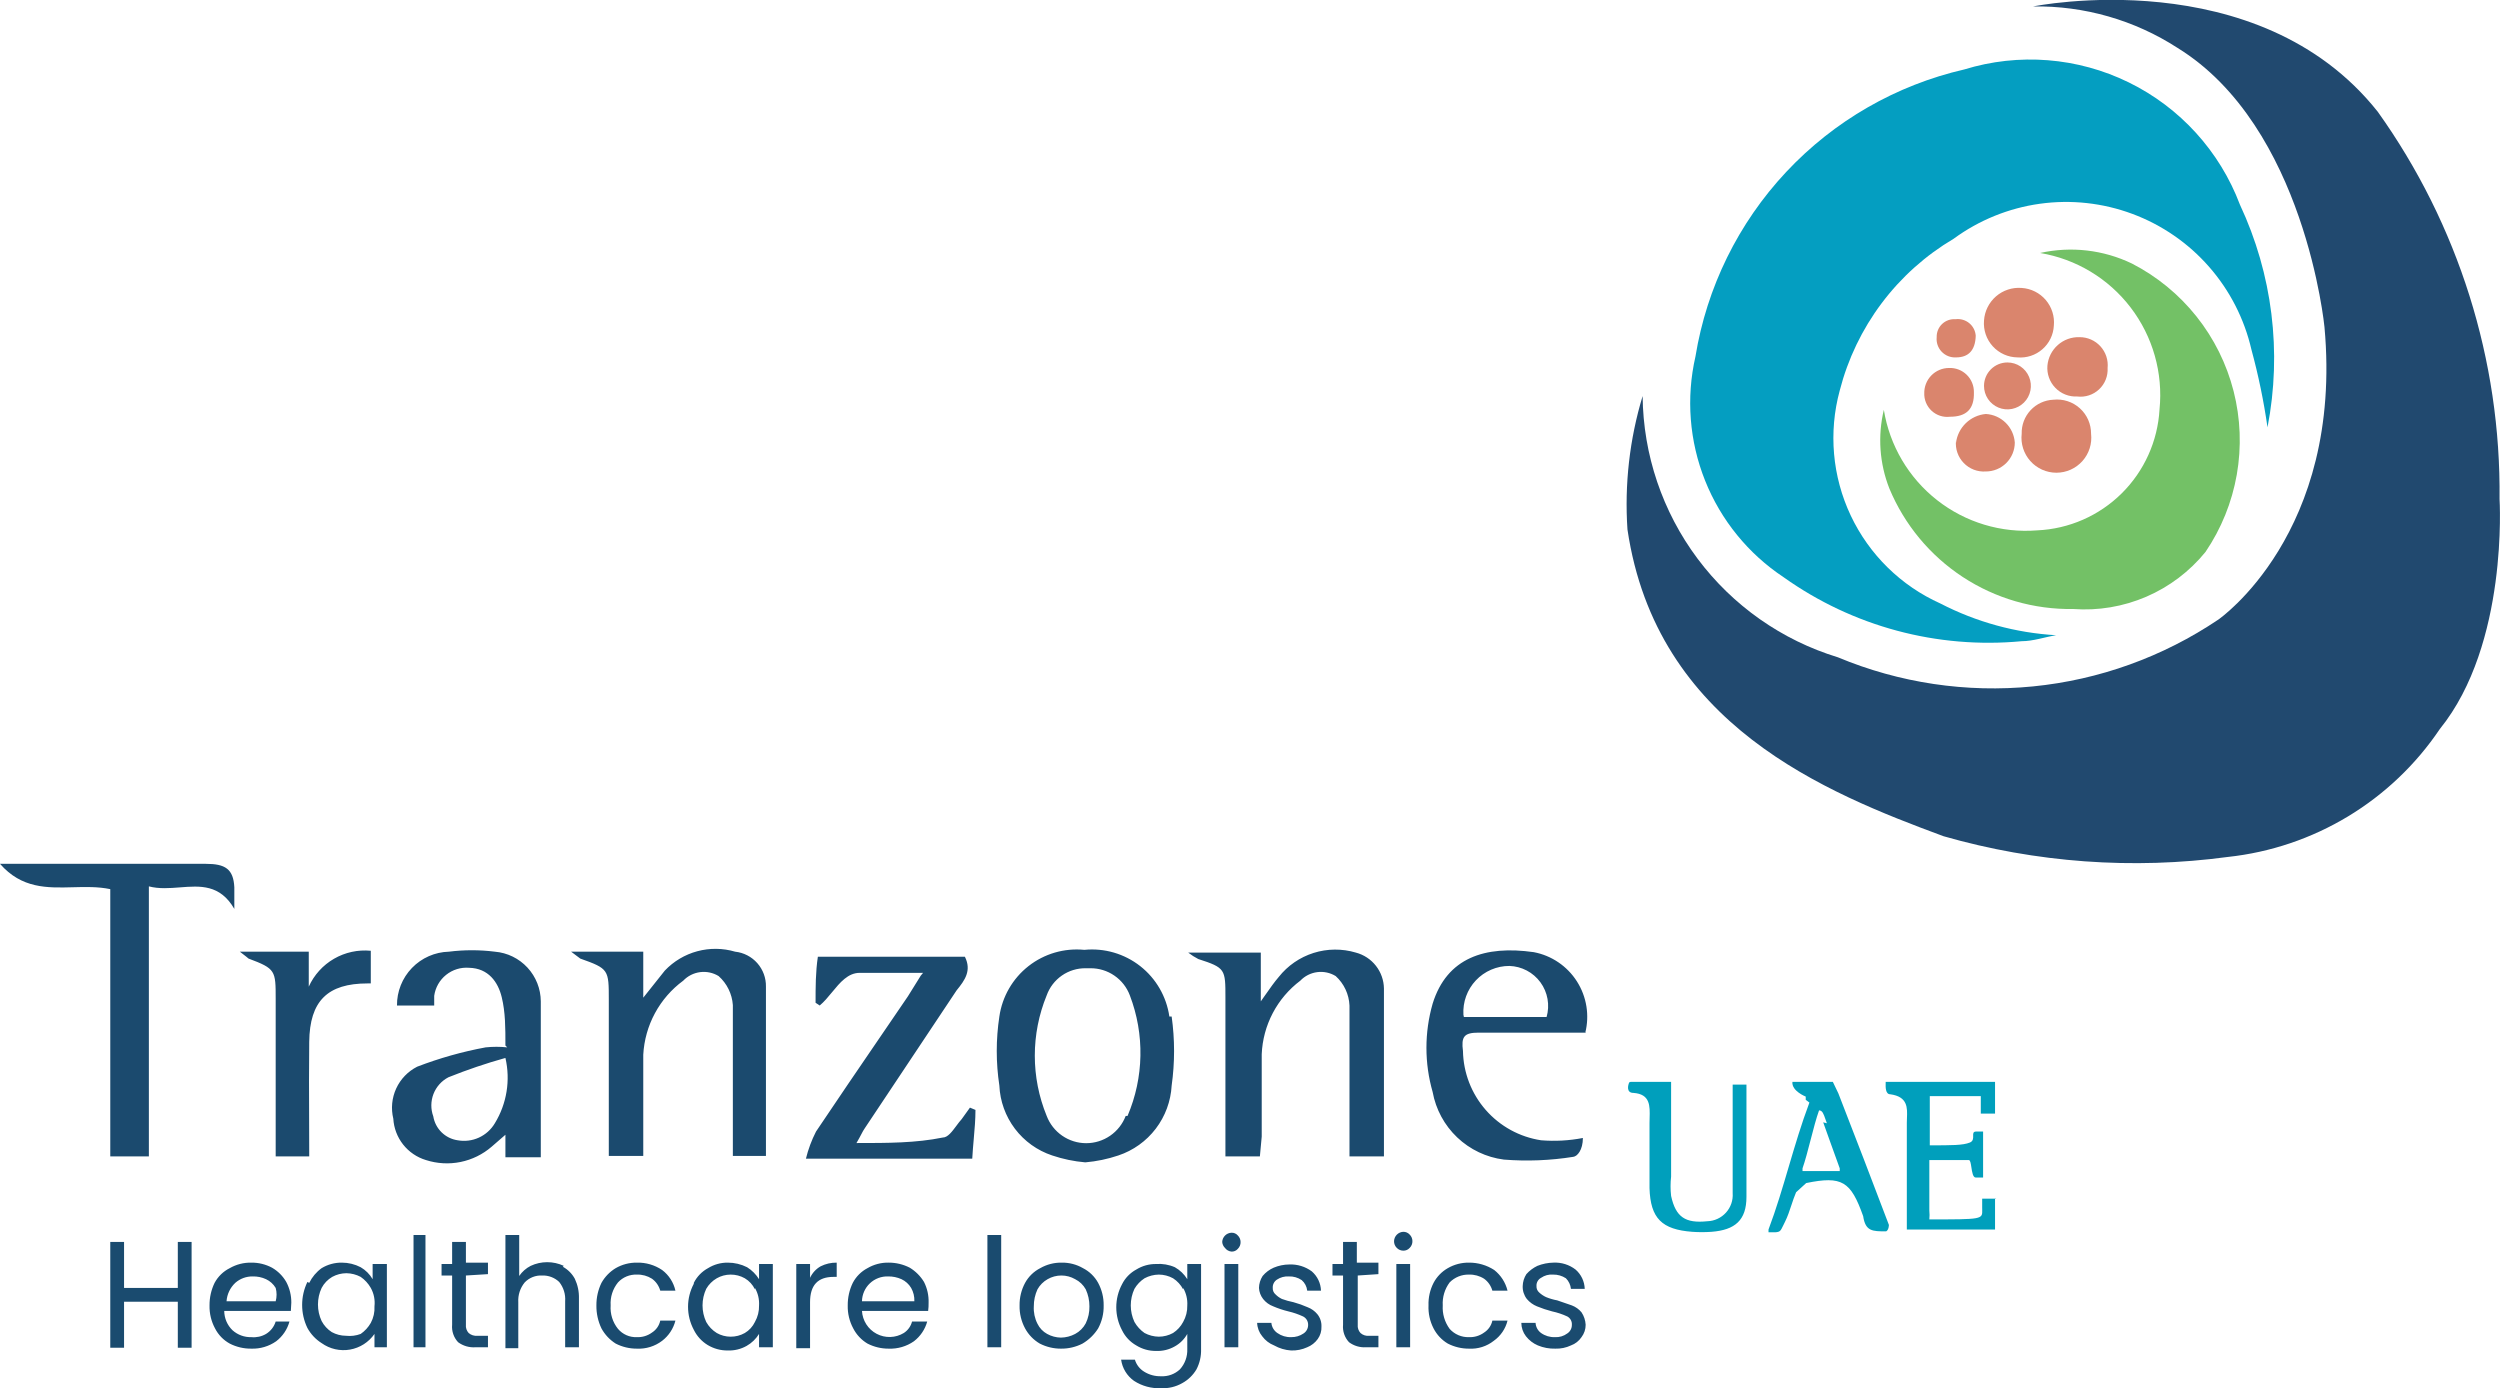 <svg width="407" height="226" viewBox="0 0 407 226" fill="none" xmlns="http://www.w3.org/2000/svg">
<path class="uae" fill-rule="evenodd" clip-rule="evenodd" d="M272.056 176.127H265.473L265.249 176.202C265.024 176.652 264.725 177.925 265.922 177.925C268.669 178.121 268.614 180.035 268.557 182.015C268.548 182.299 268.54 182.585 268.54 182.867V193.426C268.69 198.368 270.56 200.165 275.497 200.54C276.543 200.613 277.593 200.613 278.638 200.54C282.453 200.24 284.323 198.668 284.323 194.848V179.198V176.577H282.079V179.273V194.249C282.12 194.822 282.045 195.397 281.858 195.94C281.671 196.483 281.377 196.983 280.993 197.409C280.609 197.836 280.143 198.18 279.622 198.422C279.102 198.664 278.539 198.799 277.965 198.817C274.375 199.192 272.804 198.143 272.056 194.699C271.938 193.654 271.938 192.599 272.056 191.554V176.127ZM293.973 179.048V178.524C293.973 178.524 291.655 177.625 291.804 176.127H298.387L299.284 178C302.052 185.114 304.82 192.302 307.513 199.416C307.513 199.416 307.513 200.24 307.064 200.465C304.82 200.465 303.698 200.465 303.324 197.994C301.304 192.302 299.883 191.404 294.048 192.602L292.403 194.1C292.108 194.788 291.871 195.504 291.634 196.218C291.33 197.136 291.028 198.05 290.607 198.892C290.498 199.111 290.407 199.3 290.327 199.465C289.86 200.432 289.803 200.551 289.036 200.615H287.914V200.165C289.181 196.808 290.188 193.396 291.203 189.955C292.226 186.488 293.258 182.993 294.572 179.497L293.973 179.048ZM297.184 182.218L297.184 182.218C296.889 181.358 296.687 180.77 296.143 180.77C295.685 182.03 295.227 183.796 294.77 185.562C294.33 187.26 293.89 188.958 293.45 190.206V190.655H299.509V190.206C298.934 188.655 298.411 187.184 297.894 185.729L297.894 185.728C297.537 184.723 297.183 183.727 296.816 182.717L297.414 182.867C297.329 182.638 297.254 182.42 297.184 182.218ZM324.793 195.073V195.148H322.698V196.571C322.698 196.703 322.701 196.825 322.704 196.94C322.744 198.518 322.744 198.518 314.096 198.518C314.145 198.045 314.145 197.568 314.096 197.095V188.858H320.529C320.761 188.858 320.846 189.418 320.941 190.041C321.06 190.823 321.193 191.703 321.651 191.703H322.848V184.215H321.726C321.212 184.215 321.22 184.539 321.23 184.922C321.239 185.32 321.251 185.783 320.678 186.012C319.556 186.461 317.761 186.461 314.171 186.461H314.171V178.449H315.368H320.903H322.474V181.294H324.793V176.127H306.99C306.99 176.185 306.988 176.254 306.986 176.332C306.969 176.962 306.939 178.149 307.738 178.149C310.594 178.539 310.521 180.34 310.452 182.032L310.452 182.033C310.441 182.29 310.431 182.545 310.431 182.792V200.165H324.793V195.148H325.017L324.793 195.073Z" fill="#009FBC"/>
<path class="tranzone" fill-rule="evenodd" clip-rule="evenodd" d="M11.868 144.445C13.903 144.391 15.951 144.336 17.953 144.751V188.259H24.236V144.302C25.879 144.732 27.6 144.598 29.293 144.465C32.609 144.206 35.822 143.956 38.149 147.971V144.452C38 141.456 36.653 140.632 33.511 140.632H4.114H0C3.528 144.669 7.667 144.558 11.868 144.445ZM104.723 154.935H92.979L94.475 156.059C99.113 157.706 99.113 157.856 99.113 162.798V188.184H104.723V171.709C104.85 169.343 105.499 167.034 106.624 164.95C107.75 162.865 109.323 161.056 111.231 159.653C111.962 158.89 112.932 158.4 113.979 158.264C115.026 158.128 116.089 158.354 116.99 158.904C118.349 160.113 119.182 161.806 119.309 163.622V185.263V188.184H124.695V160.626C124.722 159.222 124.222 157.859 123.294 156.806C122.366 155.752 121.078 155.085 119.683 154.935C117.678 154.344 115.549 154.318 113.53 154.86C111.511 155.402 109.68 156.49 108.238 158.006L104.723 162.424V154.935ZM205.109 188.258H199.499V184.889V162.423C199.499 157.781 199.499 157.556 195.086 156.133C194.506 155.835 193.955 155.484 193.44 155.085H205.259V163.022C205.513 162.663 205.746 162.33 205.964 162.02C206.836 160.779 207.458 159.892 208.176 159.054C209.634 157.21 211.611 155.846 213.851 155.138C216.091 154.431 218.492 154.412 220.743 155.085C222.035 155.427 223.181 156.183 224.004 157.238C224.828 158.292 225.285 159.587 225.306 160.926V188.258H219.696V176.502V163.696C219.656 162.789 219.437 161.898 219.052 161.076C218.666 160.253 218.123 159.515 217.451 158.904C216.55 158.353 215.487 158.128 214.44 158.264C213.393 158.4 212.423 158.89 211.692 159.653C209.823 161.059 208.291 162.864 207.204 164.936C206.117 167.008 205.504 169.296 205.408 171.634V185.038L205.109 188.258ZM81.683 162.348C82.282 164.819 82.282 167.29 82.282 170.211L82.581 170.511C81.412 170.39 80.234 170.39 79.065 170.511C75.262 171.215 71.531 172.268 67.92 173.656C66.412 174.419 65.207 175.671 64.501 177.207C63.794 178.744 63.629 180.475 64.03 182.118C64.118 183.65 64.675 185.119 65.625 186.325C66.575 187.53 67.872 188.414 69.341 188.857C71.16 189.444 73.1 189.552 74.973 189.172C76.846 188.791 78.591 187.935 80.038 186.685L82.282 184.738V188.408H88.042V185.487V163.022C88.03 160.982 87.256 159.02 85.871 157.524C84.487 156.027 82.592 155.103 80.561 154.935C78.078 154.621 75.565 154.621 73.081 154.935C70.806 154.993 68.645 155.945 67.064 157.584C65.483 159.223 64.608 161.418 64.629 163.696H70.688V162.124C70.874 160.78 71.567 159.558 72.624 158.709C73.68 157.86 75.022 157.447 76.373 157.556C79.514 157.63 81.085 159.877 81.683 162.348ZM73.006 175.378C76.039 174.161 79.135 173.111 82.282 172.233C83.123 175.866 82.505 179.685 80.561 182.866C79.955 183.892 79.049 184.707 77.966 185.202C76.883 185.698 75.674 185.849 74.502 185.637C73.515 185.492 72.599 185.037 71.886 184.337C71.174 183.637 70.702 182.729 70.538 181.743C70.106 180.563 70.118 179.266 70.572 178.094C71.027 176.923 71.892 175.957 73.006 175.378ZM150.278 158.38H139.956C138.051 158.38 136.751 159.96 135.449 161.543C134.807 162.323 134.164 163.104 133.448 163.697L132.775 163.248V163.247C132.775 160.701 132.775 158.23 133.149 155.759H157.085C158.207 158.006 157.085 159.578 155.739 161.226L140.778 183.691C140.582 183.966 140.427 184.263 140.215 184.667C140.024 185.031 139.787 185.483 139.432 186.087C144.519 186.087 149.082 186.087 153.495 185.189C154.286 185.189 155.003 184.22 155.698 183.282C155.988 182.89 156.275 182.502 156.562 182.193L157.908 180.321L158.806 180.696C158.806 182.242 158.668 183.816 158.526 185.434L158.526 185.435L158.526 185.435L158.526 185.436C158.434 186.482 158.341 187.546 158.282 188.633H131.204C131.578 187.101 132.13 185.618 132.849 184.215C136.309 179.046 139.84 173.876 143.27 168.854L143.271 168.853L143.272 168.851L143.3 168.81L143.301 168.81C144.829 166.572 146.337 164.365 147.81 162.199L149.904 158.829L150.278 158.38ZM258.087 168.114H258.218L258.068 168.189L258.087 168.114ZM258.269 163.847C258.495 165.268 258.433 166.719 258.087 168.114H240.714C238.32 168.114 237.871 168.788 238.171 171.11C238.237 174.644 239.549 178.041 241.877 180.7C244.204 183.359 247.396 185.107 250.887 185.637C253.162 185.823 255.453 185.697 257.694 185.263C257.694 187.21 256.796 188.258 256.123 188.333C252.389 188.929 248.598 189.08 244.828 188.782C241.979 188.416 239.32 187.152 237.236 185.173C235.151 183.194 233.75 180.603 233.234 177.774C231.887 173.077 231.887 168.094 233.234 163.397C235.553 155.908 241.761 153.886 249.69 155.01C251.127 155.281 252.493 155.845 253.704 156.666C254.915 157.487 255.945 158.548 256.73 159.783C257.515 161.018 258.039 162.401 258.269 163.847ZM251.785 165.568H238.32L238.245 165.194C238.184 164.173 238.332 163.151 238.681 162.19C239.029 161.229 239.57 160.349 240.271 159.606C240.972 158.862 241.817 158.27 242.755 157.866C243.694 157.462 244.704 157.254 245.726 157.256C246.717 157.286 247.688 157.542 248.565 158.005C249.443 158.468 250.203 159.126 250.787 159.928C251.372 160.73 251.765 161.655 251.938 162.632C252.111 163.61 252.059 164.614 251.785 165.568ZM50.342 188.258H44.881V162.648C44.881 158.005 44.881 157.706 40.468 156.058C40.468 156.058 39.944 155.609 39.047 154.935H50.267V160.626C51.131 158.72 52.569 157.131 54.38 156.084C56.191 155.037 58.284 154.583 60.365 154.785V160.102H59.842C53.334 160.102 50.417 162.948 50.342 169.612C50.292 174.043 50.309 177.945 50.325 181.889L50.325 181.892C50.333 183.879 50.342 185.877 50.342 187.959V188.258ZM185.629 157.284C188.207 159.307 189.906 162.248 190.372 165.494H190.746C191.269 169.219 191.269 173 190.746 176.726C190.606 179.276 189.705 181.725 188.157 183.754C186.61 185.784 184.488 187.301 182.069 188.109C180.325 188.697 178.516 189.074 176.683 189.232C174.849 189.074 173.041 188.697 171.297 188.109C168.88 187.307 166.764 185.789 165.227 183.757C163.691 181.724 162.808 179.272 162.695 176.726C162.131 173.003 162.131 169.216 162.695 165.494C163.161 162.248 164.859 159.307 167.437 157.284C170.015 155.262 173.274 154.313 176.533 154.635C179.793 154.313 183.051 155.262 185.629 157.284ZM180.74 184.892C181.889 184.099 182.77 182.975 183.265 181.669H183.565C186.23 175.426 186.364 168.389 183.939 162.049C183.448 160.741 182.568 159.616 181.417 158.826C180.266 158.035 178.901 157.618 177.506 157.631H176.758C175.37 157.612 174.011 158.028 172.871 158.82C171.731 159.612 170.867 160.741 170.399 162.049C167.822 168.334 167.822 175.383 170.399 181.669C170.895 182.975 171.776 184.099 172.925 184.892C174.074 185.686 175.437 186.111 176.832 186.111C178.228 186.111 179.591 185.686 180.74 184.892Z" fill="#1B4A6E"/>
<path d="M290.383 93.98C301.633 101.992 315.386 105.686 329.131 104.388C331.001 104.388 332.871 103.714 334.741 103.415C328.165 103.035 321.743 101.274 315.891 98.248C309.481 95.371 304.308 90.297 301.305 83.941C298.301 77.584 297.664 70.362 299.509 63.577C300.828 58.439 303.145 53.613 306.328 49.372C309.511 45.132 313.498 41.562 318.06 38.865C322.196 35.833 327.019 33.877 332.096 33.171C337.174 32.465 342.346 33.032 347.151 34.821C351.956 36.609 356.241 39.564 359.624 43.42C363.007 47.276 365.38 51.911 366.532 56.912C367.664 61.072 368.538 65.299 369.15 69.567C371.526 57.315 369.954 44.624 364.662 33.323C361.381 24.628 354.913 17.51 346.575 13.42C338.237 9.33 328.656 8.575 319.781 11.307C308.676 13.866 298.584 19.676 290.79 27.998C282.997 36.32 277.856 46.777 276.021 58.035C274.478 64.778 275.026 71.831 277.593 78.254C280.159 84.676 284.621 90.162 290.383 93.98Z" fill="#049EC1"/>
<path d="M306.69 66.721C305.669 70.981 305.983 75.452 307.587 79.527C310.041 85.418 314.205 90.438 319.539 93.935C324.873 97.433 331.133 99.248 337.508 99.146C341.581 99.449 345.666 98.763 349.417 97.147C353.168 95.53 356.473 93.031 359.051 89.861C361.623 86.071 363.36 81.778 364.15 77.266C364.939 72.753 364.762 68.125 363.631 63.686C362.499 59.247 360.439 55.099 357.586 51.518C354.734 47.936 351.154 45.001 347.083 42.908C342.431 40.667 337.161 40.06 332.123 41.186C337.988 42.164 343.262 45.34 346.873 50.068C350.485 54.797 352.165 60.724 351.571 66.647C351.28 71.813 349.084 76.688 345.408 80.326C341.732 83.965 336.838 86.108 331.674 86.341C325.809 86.812 319.981 85.055 315.352 81.419C310.722 77.784 307.63 72.536 306.69 66.721Z" fill="#73C166"/>
<path d="M329.13 46.878C328.377 46.817 327.62 46.906 326.902 47.142C326.184 47.377 325.52 47.753 324.949 48.248C324.378 48.743 323.911 49.347 323.576 50.025C323.24 50.702 323.043 51.44 322.996 52.195C322.935 52.953 323.03 53.716 323.275 54.436C323.521 55.156 323.912 55.817 324.424 56.379C324.937 56.941 325.559 57.392 326.253 57.703C326.947 58.013 327.697 58.178 328.457 58.185C329.186 58.246 329.92 58.16 330.616 57.932C331.311 57.703 331.954 57.337 332.505 56.855C333.056 56.373 333.505 55.785 333.825 55.126C334.145 54.467 334.329 53.75 334.366 53.018C334.438 52.269 334.358 51.512 334.132 50.794C333.905 50.075 333.537 49.41 333.048 48.837C332.56 48.264 331.961 47.795 331.288 47.459C330.615 47.122 329.881 46.925 329.13 46.878Z" fill="#DA856D"/>
<path d="M329.131 70.616C329.04 71.413 329.117 72.22 329.359 72.985C329.601 73.75 330.002 74.455 330.535 75.054C331.068 75.653 331.722 76.132 332.454 76.461C333.185 76.789 333.978 76.959 334.779 76.959C335.581 76.959 336.373 76.789 337.104 76.461C337.836 76.132 338.49 75.653 339.023 75.054C339.556 74.455 339.957 73.75 340.199 72.985C340.441 72.22 340.518 71.413 340.427 70.616C340.431 69.835 340.271 69.062 339.956 68.347C339.641 67.632 339.179 66.993 338.6 66.469C338.021 65.946 337.338 65.551 336.595 65.311C335.853 65.07 335.068 64.99 334.293 65.074C332.877 65.133 331.542 65.747 330.576 66.784C329.61 67.822 329.091 69.198 329.131 70.616Z" fill="#DA856D"/>
<path d="M343.118 59.907C343.181 59.27 343.11 58.628 342.909 58.021C342.708 57.413 342.382 56.855 341.951 56.382C341.521 55.909 340.997 55.532 340.412 55.275C339.827 55.018 339.194 54.887 338.555 54.89C337.255 54.846 335.987 55.303 335.014 56.167C334.04 57.031 333.433 58.235 333.319 59.532C333.265 60.192 333.352 60.856 333.575 61.479C333.798 62.103 334.152 62.671 334.613 63.146C335.073 63.621 335.63 63.992 336.245 64.234C336.861 64.477 337.521 64.584 338.181 64.55C338.823 64.628 339.473 64.564 340.087 64.362C340.701 64.161 341.263 63.827 341.734 63.384C342.205 62.941 342.573 62.4 342.812 61.799C343.051 61.199 343.156 60.553 343.118 59.907Z" fill="#DA856D"/>
<path d="M318.434 71.739C318.367 72.401 318.445 73.071 318.664 73.7C318.882 74.329 319.235 74.902 319.699 75.38C320.162 75.858 320.724 76.229 321.345 76.467C321.967 76.704 322.632 76.803 323.296 76.756C323.915 76.756 324.528 76.634 325.099 76.397C325.671 76.16 326.191 75.812 326.628 75.374C327.066 74.936 327.413 74.416 327.65 73.844C327.887 73.271 328.009 72.658 328.009 72.038C327.92 70.824 327.393 69.683 326.526 68.829C325.658 67.974 324.511 67.465 323.296 67.396C322.069 67.507 320.917 68.035 320.032 68.894C319.147 69.752 318.583 70.889 318.434 72.113" fill="#DA856D"/>
<path d="M313.272 63.951C313.246 64.495 313.34 65.039 313.545 65.543C313.751 66.048 314.064 66.501 314.463 66.872C314.862 67.243 315.337 67.522 315.855 67.69C316.372 67.858 316.921 67.911 317.461 67.845C320.154 67.845 321.426 66.572 321.351 63.876C321.361 63.346 321.264 62.819 321.063 62.327C320.863 61.836 320.565 61.391 320.186 61.019C319.808 60.648 319.358 60.357 318.864 60.166C318.369 59.975 317.841 59.887 317.311 59.907C316.768 59.907 316.23 60.016 315.73 60.229C315.23 60.441 314.778 60.753 314.401 61.144C314.024 61.536 313.73 61.999 313.536 62.507C313.342 63.015 313.252 63.557 313.272 64.101" fill="#DA856D"/>
<path d="M321.65 54.665C321.623 54.267 321.515 53.879 321.332 53.525C321.149 53.17 320.896 52.857 320.587 52.605C320.279 52.352 319.922 52.165 319.539 52.056C319.156 51.947 318.754 51.917 318.359 51.969C317.961 51.938 317.561 51.99 317.184 52.124C316.808 52.257 316.464 52.469 316.174 52.744C315.885 53.02 315.657 53.353 315.505 53.723C315.353 54.093 315.28 54.49 315.292 54.89C315.248 55.321 315.298 55.756 315.438 56.165C315.579 56.575 315.806 56.949 316.104 57.262C316.403 57.575 316.766 57.82 317.168 57.979C317.57 58.139 318.002 58.209 318.434 58.185C320.454 58.185 321.576 57.062 321.65 54.665Z" fill="#DA856D"/>
<path d="M326.811 59.009C327.566 59.009 328.303 59.233 328.931 59.652C329.558 60.072 330.047 60.668 330.336 61.366C330.624 62.064 330.7 62.832 330.553 63.573C330.406 64.314 330.042 64.994 329.509 65.528C328.975 66.062 328.295 66.426 327.555 66.573C326.815 66.721 326.048 66.645 325.351 66.356C324.654 66.067 324.058 65.578 323.639 64.95C323.22 64.321 322.996 63.583 322.996 62.828C322.996 61.815 323.398 60.843 324.114 60.127C324.829 59.411 325.799 59.009 326.811 59.009Z" fill="#DA856D"/>
<path d="M331 1.048C331 1.048 367.579 -6.44 387.102 18.197C400.228 36.575 407.171 58.658 406.925 81.249C406.925 81.249 408.421 104.838 397.2 118.691C393.312 124.464 388.211 129.317 382.255 132.913C376.299 136.508 369.631 138.76 362.716 139.509C347.215 141.599 331.45 140.451 316.414 136.139C297.19 129.025 269.662 118.017 264.95 86.192C264.457 78.863 265.293 71.506 267.418 64.475C267.512 74.027 270.645 83.301 276.362 90.95C282.079 98.598 290.082 104.224 299.209 107.009C309.235 111.193 320.141 112.822 330.95 111.75C341.759 110.679 352.134 106.94 361.146 100.869C361.146 100.869 381.492 86.865 378.425 53.243C378.425 53.243 375.283 20.593 354.488 7.788C347.496 3.267 339.323 0.922 331 1.048Z" fill="#21496F"/>
<path class="slogan" fill-rule="evenodd" clip-rule="evenodd" d="M227.056 202.646C227.134 202.839 227.25 203.015 227.399 203.16C227.675 203.442 228.052 203.604 228.446 203.61C228.643 203.616 228.839 203.579 229.02 203.501C229.201 203.424 229.363 203.307 229.494 203.16C229.642 203.015 229.759 202.839 229.836 202.646C229.914 202.453 229.95 202.245 229.942 202.037C229.937 201.642 229.776 201.265 229.494 200.989C229.363 200.842 229.201 200.725 229.02 200.648C228.839 200.57 228.643 200.533 228.446 200.539C228.056 200.558 227.685 200.721 227.409 200.998C227.132 201.275 226.969 201.646 226.95 202.037C226.943 202.245 226.979 202.453 227.056 202.646ZM229.568 219.335V205.781H227.324V219.335H229.568ZM199.424 203.16C199.16 202.902 199 202.556 198.975 202.187C198.993 201.795 199.157 201.425 199.434 201.148C199.71 200.871 200.08 200.707 200.471 200.689C200.669 200.677 200.866 200.712 201.048 200.79C201.23 200.868 201.391 200.987 201.519 201.138C201.8 201.415 201.962 201.792 201.967 202.187C201.975 202.395 201.939 202.602 201.861 202.796C201.784 202.989 201.667 203.164 201.519 203.31C201.391 203.461 201.23 203.581 201.048 203.659C200.866 203.737 200.669 203.771 200.471 203.759C200.265 203.738 200.065 203.673 199.885 203.57C199.704 203.467 199.548 203.327 199.424 203.16ZM201.593 205.781V219.335H199.349V205.781H201.593ZM69.267 201.063V219.335H67.322V201.063H69.267ZM31.192 202.187V219.41H28.948V211.922H20.196V219.41H17.952V202.187H20.196V209.675H28.948V202.187H31.192ZM47.351 213.419H36.505C36.509 214.007 36.63 214.588 36.861 215.128C37.092 215.668 37.429 216.156 37.851 216.565C38.692 217.318 39.79 217.72 40.918 217.688C41.751 217.771 42.589 217.587 43.312 217.164C44.065 216.706 44.624 215.986 44.882 215.142H47.126C46.775 216.424 46.013 217.556 44.957 218.362C43.776 219.188 42.358 219.609 40.918 219.56C39.696 219.577 38.489 219.294 37.402 218.736C36.374 218.172 35.54 217.311 35.008 216.265C34.388 215.117 34.079 213.826 34.111 212.521C34.099 211.251 34.38 209.995 34.934 208.852C35.49 207.817 36.352 206.98 37.402 206.455C38.471 205.843 39.686 205.532 40.918 205.557C42.091 205.546 43.248 205.829 44.284 206.38C45.248 206.935 46.049 207.736 46.603 208.702C47.154 209.739 47.437 210.897 47.426 212.072C47.426 212.25 47.409 212.463 47.391 212.686C47.371 212.929 47.351 213.185 47.351 213.419ZM44.882 209.675C44.514 209.054 43.966 208.558 43.312 208.252C42.633 207.938 41.89 207.784 41.142 207.803C40.097 207.785 39.083 208.159 38.3 208.852C37.468 209.637 36.961 210.706 36.879 211.847H44.882C45.076 211.136 45.076 210.386 44.882 209.675ZM52.362 206.455C51.504 207.078 50.811 207.9 50.343 208.852L50.043 208.702C49.48 209.87 49.188 211.149 49.188 212.446C49.188 213.743 49.48 215.023 50.043 216.19C50.593 217.198 51.392 218.049 52.362 218.661C53.023 219.134 53.772 219.47 54.564 219.65C55.356 219.831 56.176 219.852 56.976 219.713C57.776 219.573 58.541 219.276 59.226 218.839C59.91 218.401 60.501 217.832 60.965 217.164V219.335H62.984V205.781H60.665V208.253C60.196 207.446 59.526 206.775 58.721 206.306C57.773 205.813 56.721 205.557 55.654 205.557C54.494 205.543 53.354 205.854 52.362 206.455ZM58.721 207.878C59.397 208.346 59.96 208.96 60.366 209.675C60.872 210.587 61.081 211.634 60.965 212.671C61.017 213.607 60.81 214.54 60.366 215.367C59.96 216.082 59.397 216.696 58.721 217.164C57.958 217.454 57.137 217.557 56.327 217.463C55.516 217.46 54.719 217.254 54.008 216.864C53.314 216.417 52.747 215.798 52.362 215.067C51.968 214.223 51.764 213.303 51.764 212.371C51.764 211.44 51.968 210.519 52.362 209.675C52.758 208.928 53.354 208.306 54.083 207.878C54.794 207.488 55.591 207.282 56.402 207.279C57.211 207.291 58.006 207.497 58.721 207.878ZM75.85 215.666V207.653L79.441 207.429V205.557H75.85V202.187H73.606V205.781H71.886V207.653H73.606V215.666C73.558 216.182 73.62 216.703 73.788 217.193C73.956 217.684 74.225 218.133 74.579 218.512C75.398 219.117 76.406 219.409 77.421 219.335H79.441V217.463H77.721C77.466 217.49 77.208 217.464 76.963 217.386C76.719 217.309 76.493 217.182 76.299 217.014C76.133 216.834 76.007 216.621 75.93 216.388C75.852 216.156 75.825 215.91 75.85 215.666ZM91.633 206.23C92.455 206.678 93.13 207.355 93.578 208.177C94.053 209.182 94.284 210.286 94.251 211.397V219.335H92.007V211.847C92.092 210.713 91.745 209.589 91.035 208.702C90.666 208.351 90.232 208.078 89.756 207.898C89.281 207.718 88.775 207.635 88.267 207.653C87.74 207.625 87.214 207.71 86.723 207.904C86.233 208.098 85.79 208.396 85.424 208.776C84.683 209.68 84.309 210.829 84.377 211.996V219.485H82.283V201.063H84.527V207.728C85.002 207.03 85.645 206.463 86.397 206.081C87.24 205.686 88.159 205.482 89.09 205.482C90.02 205.482 90.94 205.686 91.783 206.081L91.633 206.23ZM100.236 206.456C99.268 207.039 98.469 207.865 97.917 208.852C97.364 209.995 97.082 211.251 97.094 212.521C97.076 213.816 97.358 215.098 97.917 216.265C98.467 217.273 99.265 218.124 100.236 218.736C101.301 219.283 102.481 219.565 103.677 219.56C105.155 219.634 106.612 219.183 107.791 218.287C108.865 217.466 109.63 216.304 109.96 214.992H107.492C107.407 215.39 107.245 215.767 107.014 216.101C106.783 216.435 106.487 216.72 106.145 216.939C105.432 217.463 104.561 217.727 103.677 217.688C103.097 217.712 102.519 217.603 101.988 217.369C101.456 217.136 100.985 216.784 100.61 216.34C99.743 215.264 99.316 213.9 99.413 212.521C99.327 211.167 99.755 209.83 100.61 208.777C100.999 208.355 101.474 208.023 102.004 207.804C102.533 207.584 103.104 207.482 103.677 207.504C104.549 207.475 105.409 207.71 106.145 208.178C106.801 208.656 107.276 209.342 107.492 210.125H109.96C109.663 208.778 108.893 207.582 107.791 206.755C106.578 205.937 105.139 205.518 103.677 205.557C102.47 205.542 101.282 205.853 100.236 206.456ZM112.951 208.851C113.46 207.833 114.27 206.997 115.27 206.455C116.235 205.856 117.351 205.545 118.487 205.557C119.578 205.556 120.654 205.813 121.628 206.305C122.417 206.797 123.083 207.463 123.573 208.252V205.781H125.817V219.335H123.573V217.164C123.075 217.973 122.381 218.643 121.554 219.111C120.619 219.638 119.558 219.897 118.487 219.859C117.327 219.873 116.187 219.562 115.195 218.961C114.228 218.367 113.45 217.51 112.951 216.49C112.336 215.338 112.014 214.052 112.014 212.745C112.014 211.439 112.336 210.153 112.951 209.001V208.851ZM122.9 209.9C122.541 209.151 121.969 208.525 121.254 208.103C120.547 207.703 119.748 207.497 118.935 207.504C118.148 207.506 117.375 207.713 116.691 208.103C115.977 208.516 115.384 209.11 114.971 209.825C114.577 210.669 114.373 211.589 114.373 212.521C114.373 213.452 114.577 214.373 114.971 215.217C115.382 215.953 115.974 216.572 116.691 217.014C117.375 217.404 118.148 217.61 118.935 217.613C119.748 217.62 120.547 217.413 121.254 217.014C121.969 216.591 122.541 215.966 122.9 215.217C123.366 214.396 123.599 213.464 123.573 212.521C123.632 211.527 123.398 210.537 122.9 209.675V209.9ZM136.216 205.557C135.308 205.542 134.409 205.747 133.598 206.156C132.844 206.587 132.243 207.241 131.877 208.028V205.782H129.633V219.485H131.877V211.997C131.877 209.226 133.149 207.878 135.692 207.878H136.216V205.557ZM151.101 213.419H140.329C140.372 214.194 140.615 214.944 141.033 215.597C141.451 216.25 142.031 216.783 142.717 217.145C143.402 217.507 144.169 217.685 144.944 217.662C145.718 217.639 146.474 217.416 147.136 217.014C147.806 216.583 148.287 215.914 148.483 215.142H150.951C150.6 216.424 149.838 217.555 148.782 218.362C147.578 219.199 146.133 219.62 144.668 219.56C143.472 219.565 142.292 219.282 141.227 218.736C140.238 218.146 139.434 217.29 138.908 216.265C138.288 215.116 137.979 213.826 138.011 212.521C137.999 211.25 138.28 209.995 138.833 208.851C139.37 207.828 140.205 206.992 141.227 206.455C142.27 205.845 143.46 205.534 144.668 205.556C145.864 205.552 147.044 205.834 148.109 206.38C149.057 206.956 149.853 207.752 150.428 208.702C150.956 209.744 151.213 210.903 151.176 212.071C151.186 212.522 151.161 212.973 151.101 213.419ZM148.333 209.675C147.965 209.053 147.417 208.558 146.762 208.252C146.081 207.945 145.34 207.791 144.593 207.803C144.047 207.783 143.502 207.872 142.99 208.066C142.478 208.259 142.01 208.552 141.613 208.929C141.216 209.305 140.898 209.757 140.678 210.258C140.458 210.759 140.339 211.299 140.329 211.847H148.857C148.89 211.088 148.708 210.335 148.333 209.675ZM162.994 219.335V201.063H160.75V219.335H162.994ZM169.278 218.736C168.268 218.148 167.44 217.293 166.884 216.265C166.264 215.117 165.955 213.826 165.987 212.521C165.968 211.241 166.277 209.978 166.884 208.852C167.448 207.823 168.308 206.988 169.353 206.455C170.422 205.843 171.637 205.532 172.868 205.557C174.075 205.542 175.264 205.852 176.309 206.455C177.354 206.988 178.214 207.823 178.778 208.852C179.385 209.978 179.694 211.241 179.675 212.521C179.707 213.826 179.398 215.117 178.778 216.265C178.14 217.281 177.268 218.128 176.235 218.736C175.147 219.294 173.94 219.577 172.719 219.56C171.523 219.565 170.343 219.282 169.278 218.736ZM175.038 217.164C175.769 216.773 176.368 216.173 176.758 215.441C177.173 214.578 177.379 213.629 177.357 212.671C177.363 211.714 177.158 210.768 176.758 209.9C176.363 209.19 175.763 208.616 175.038 208.252C174.355 207.858 173.581 207.651 172.794 207.651C172.006 207.651 171.232 207.858 170.55 208.252C169.861 208.641 169.292 209.211 168.904 209.9C168.504 210.768 168.299 211.714 168.305 212.671C168.248 213.656 168.455 214.638 168.904 215.516C169.244 216.215 169.793 216.791 170.475 217.164C171.162 217.545 171.933 217.751 172.719 217.763C173.528 217.751 174.323 217.545 175.038 217.164ZM193.29 208.252C192.792 207.443 192.097 206.773 191.27 206.305C190.306 205.882 189.253 205.702 188.203 205.781C187.067 205.769 185.952 206.081 184.987 206.68C183.986 207.221 183.176 208.058 182.668 209.076C182.052 210.228 181.73 211.514 181.73 212.82C181.73 214.126 182.052 215.413 182.668 216.564C183.172 217.605 183.981 218.467 184.987 219.036C185.952 219.635 187.067 219.946 188.203 219.934C189.275 219.979 190.339 219.72 191.27 219.185C192.117 218.712 192.817 218.012 193.29 217.163V219.635C193.336 220.847 192.907 222.03 192.093 222.929C191.683 223.313 191.2 223.61 190.673 223.803C190.146 223.996 189.586 224.081 189.026 224.053C188.05 224.083 187.086 223.822 186.258 223.304C185.537 222.861 185.005 222.168 184.762 221.357H182.518C182.614 222.044 182.85 222.703 183.21 223.296C183.57 223.888 184.048 224.4 184.613 224.802C185.923 225.652 187.466 226.071 189.026 226C190.228 226.057 191.421 225.771 192.467 225.176C193.428 224.651 194.23 223.874 194.786 222.929C195.314 221.914 195.571 220.779 195.534 219.635V205.781H193.29V208.252ZM190.971 208.102C191.665 208.549 192.232 209.169 192.616 209.9V209.675C193.114 210.537 193.348 211.527 193.29 212.521C193.315 213.464 193.082 214.396 192.616 215.216C192.232 215.947 191.665 216.567 190.971 217.014C190.26 217.404 189.463 217.61 188.652 217.613C187.842 217.601 187.047 217.395 186.333 217.014C185.656 216.546 185.094 215.932 184.687 215.216C184.293 214.372 184.089 213.452 184.089 212.521C184.089 211.589 184.293 210.669 184.687 209.825C185.094 209.13 185.658 208.54 186.333 208.102C187.047 207.721 187.842 207.515 188.652 207.503C189.463 207.506 190.26 207.712 190.971 208.102ZM205.483 217.538C205.977 218.211 206.651 218.73 207.428 219.035C208.277 219.514 209.223 219.795 210.196 219.859C211.097 219.889 211.993 219.71 212.814 219.335C213.504 219.059 214.101 218.592 214.534 217.987C214.955 217.399 215.165 216.687 215.133 215.965C215.163 215.231 214.924 214.512 214.459 213.943C214.041 213.44 213.5 213.053 212.889 212.82C212.138 212.486 211.363 212.211 210.57 211.996C209.933 211.871 209.308 211.696 208.7 211.472C208.31 211.285 207.956 211.032 207.652 210.723C207.501 210.595 207.382 210.434 207.304 210.252C207.226 210.07 207.192 209.872 207.204 209.675C207.187 209.411 207.24 209.147 207.358 208.91C207.477 208.673 207.656 208.472 207.877 208.327C208.45 207.943 209.133 207.759 209.822 207.803C210.566 207.775 211.299 207.985 211.916 208.402C212.425 208.84 212.746 209.456 212.814 210.124H215.058C215.039 209.525 214.896 208.936 214.639 208.395C214.381 207.854 214.014 207.371 213.562 206.979C212.504 206.197 211.21 205.8 209.896 205.856C209.023 205.862 208.158 206.04 207.353 206.38C206.659 206.685 206.045 207.147 205.558 207.728C205.183 208.309 204.975 208.983 204.96 209.675C204.996 210.328 205.231 210.955 205.633 211.472C206.06 212.016 206.63 212.431 207.278 212.67C208.077 213.013 208.903 213.288 209.747 213.494C210.571 213.686 211.373 213.962 212.141 214.318C212.39 214.443 212.598 214.636 212.744 214.874C212.889 215.112 212.965 215.386 212.963 215.666C212.97 215.947 212.905 216.225 212.774 216.474C212.644 216.724 212.451 216.935 212.215 217.088C211.621 217.494 210.915 217.704 210.196 217.687C209.394 217.715 208.606 217.478 207.952 217.013C207.678 216.827 207.45 216.583 207.281 216.299C207.113 216.014 207.01 215.695 206.979 215.366H204.66C204.692 216.16 204.981 216.922 205.483 217.538ZM221.041 207.653V215.666C221.016 215.91 221.043 216.156 221.12 216.388C221.198 216.621 221.324 216.834 221.49 217.014C221.681 217.186 221.907 217.316 222.152 217.393C222.397 217.471 222.656 217.495 222.911 217.463H224.407V219.335H222.388C221.397 219.398 220.416 219.106 219.62 218.512C219.266 218.133 218.997 217.684 218.829 217.193C218.662 216.703 218.6 216.182 218.648 215.666V207.653H216.927V205.781H218.648V202.187H220.892V205.557H224.407V207.429L221.041 207.653ZM233.384 208.852C233.914 207.849 234.719 207.018 235.703 206.455C236.748 205.852 237.937 205.542 239.143 205.557C240.602 205.546 242.032 205.962 243.258 206.755C244.337 207.604 245.101 208.79 245.427 210.125H242.958C242.742 209.342 242.268 208.656 241.612 208.178C240.875 207.71 240.015 207.475 239.143 207.504C238.561 207.49 237.981 207.595 237.441 207.814C236.9 208.033 236.411 208.361 236.002 208.777C235.198 209.853 234.8 211.179 234.88 212.521C234.795 213.886 235.193 215.238 236.002 216.34C236.395 216.781 236.88 217.13 237.423 217.363C237.966 217.596 238.553 217.707 239.143 217.688C240.027 217.727 240.898 217.463 241.612 216.939C241.954 216.72 242.249 216.435 242.48 216.101C242.711 215.767 242.874 215.39 242.958 214.992H245.427C245.1 216.325 244.303 217.496 243.183 218.287C242.036 219.19 240.6 219.643 239.143 219.56C237.947 219.565 236.767 219.282 235.703 218.736C234.713 218.147 233.91 217.29 233.384 216.265C232.79 215.11 232.506 213.819 232.561 212.521C232.519 211.248 232.802 209.985 233.384 208.852ZM248.42 217.538C248.929 218.195 249.599 218.711 250.365 219.035C251.264 219.41 252.233 219.588 253.207 219.56C254.084 219.589 254.956 219.41 255.75 219.035C256.452 218.78 257.055 218.308 257.471 217.688C257.913 217.107 258.15 216.396 258.144 215.666C258.104 214.944 257.872 214.245 257.471 213.644C257.052 213.141 256.511 212.754 255.9 212.521L253.506 211.697C252.891 211.585 252.29 211.409 251.711 211.173C251.299 210.985 250.92 210.732 250.589 210.424C250.438 210.296 250.319 210.135 250.241 209.953C250.163 209.771 250.128 209.573 250.14 209.375C250.122 209.103 250.183 208.83 250.316 208.591C250.449 208.352 250.647 208.156 250.888 208.028C251.456 207.633 252.144 207.448 252.833 207.503C253.576 207.486 254.306 207.695 254.928 208.102C255.392 208.565 255.682 209.173 255.75 209.825H257.994C257.975 209.226 257.833 208.637 257.575 208.095C257.318 207.554 256.951 207.072 256.498 206.68C255.472 205.891 254.2 205.493 252.908 205.556C252.011 205.572 251.124 205.75 250.29 206.081C249.608 206.406 248.998 206.864 248.495 207.428C248.119 208.01 247.912 208.684 247.896 209.375C247.867 210.132 248.106 210.874 248.569 211.472C249.013 211.999 249.578 212.41 250.215 212.67C251.018 213.001 251.843 213.277 252.683 213.494C253.534 213.676 254.362 213.952 255.152 214.318C255.393 214.447 255.591 214.642 255.724 214.881C255.857 215.121 255.918 215.393 255.9 215.666C255.907 215.947 255.842 216.226 255.711 216.475C255.58 216.724 255.388 216.935 255.152 217.088C254.57 217.521 253.855 217.733 253.132 217.688C252.331 217.715 251.542 217.478 250.888 217.014C250.625 216.824 250.408 216.577 250.252 216.292C250.097 216.007 250.008 215.69 249.991 215.366H247.672C247.677 216.152 247.94 216.915 248.42 217.538Z" fill="#1A4B6F"/>
</svg>
